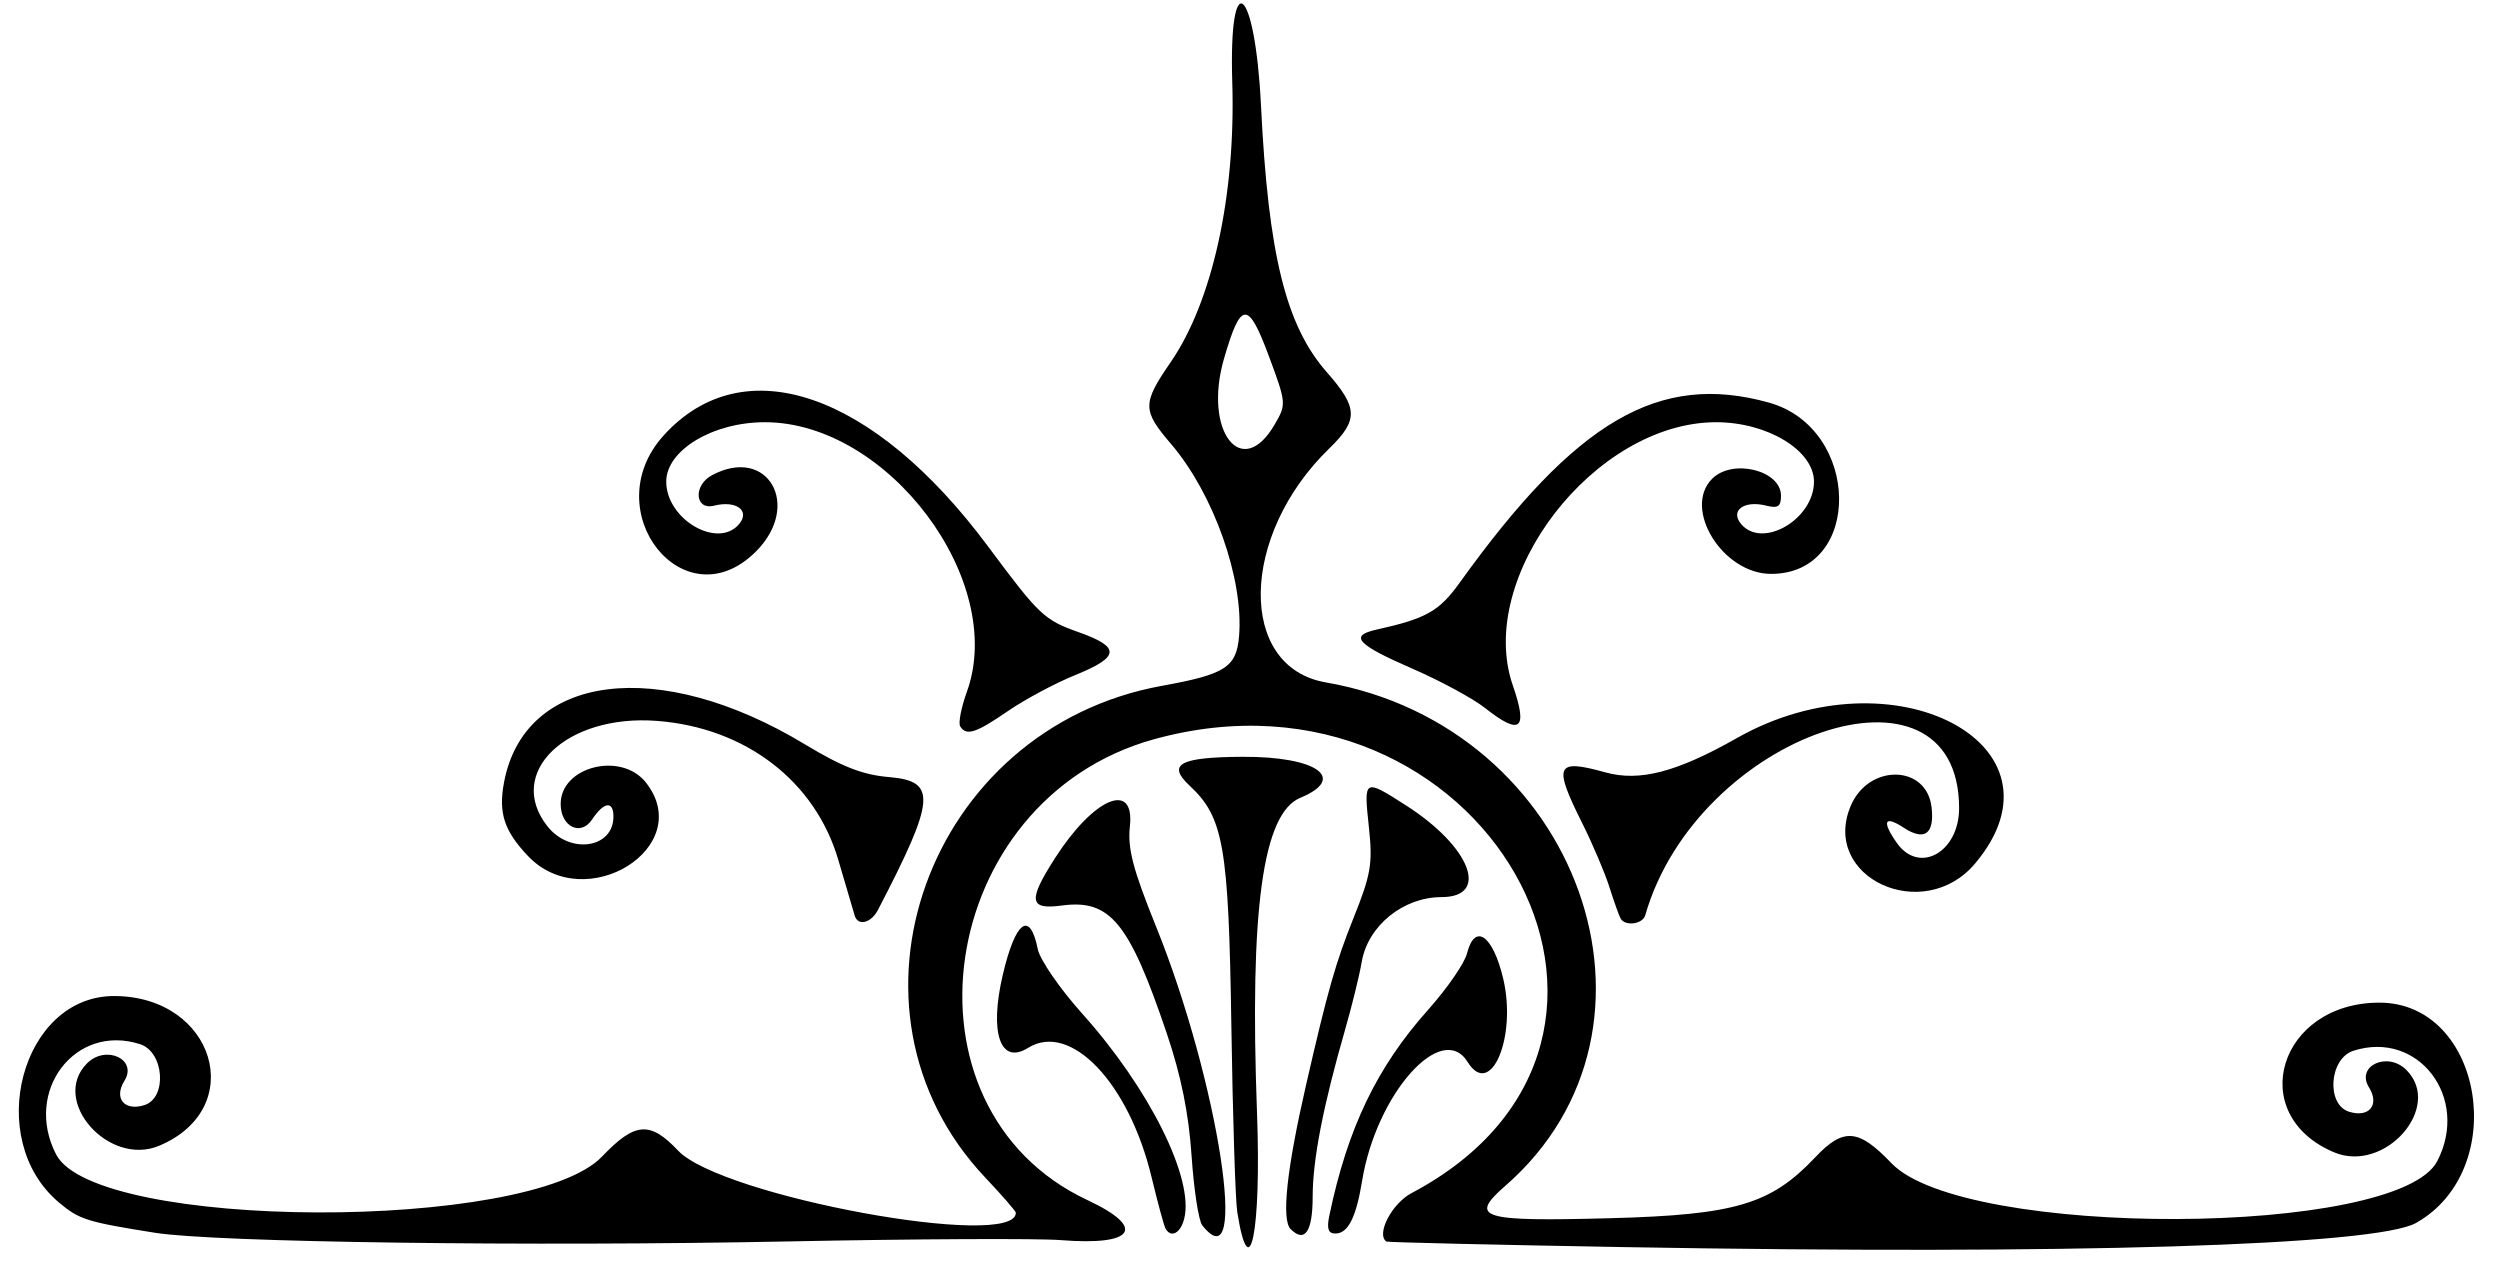 <?xml version="1.0" encoding="UTF-8" standalone="no"?>
<svg xmlns:rdf="http://www.w3.org/1999/02/22-rdf-syntax-ns#" xmlns="http://www.w3.org/2000/svg" height="180" viewBox="0 0 355.312 180" width="355.31" version="1.1" xmlns:cc="http://creativecommons.org/ns#" xmlns:dc="http://purl.org/dc/elements/1.1/">
<path d="m230.62 177.24c-18.305-0.32-33.415-0.674-33.578-0.787-1.497-1.031 0.776-5.406 3.578-6.887 41.483-21.934 10.046-77.37-36.581-64.508-31.09 8.576-37.425 52.419-9.465 65.515 8.413 3.941 6.68 6.514-3.824 5.678-3.251-0.259-20.676-0.175-38.723 0.187-36.801 0.738-81.482 0.127-90-1.23-9.734-1.55-10.758-1.874-13.651-4.307-10.726-9.026-5.31-29.34 7.822-29.34 14.294 0 19.128 15.906 6.462 21.264-7.222 3.06-15.562-6.42-10.285-11.7 2.679-2.679 7.213-0.566 5.313 2.476-1.556 2.492-0.016 4.367 2.843 3.46 3.263-1.036 2.805-7.544-0.609-8.652-9.236-2.997-16.6 6.666-11.943 15.672 5.594 10.818 67.338 11.045 77.594 0.284 4.669-4.899 6.812-5.064 10.805-0.831 6.118 6.486 47.998 14.19 47.998 8.829 0-0.221-1.963-2.48-4.362-5.019-22.586-23.909-8.22-63.838 25.139-69.875 8.998-1.628 10.572-2.639 10.947-7.03 0.692-8.1-3.609-20.266-9.666-27.342-4.102-4.792-4.105-5.733-0.041-11.641 5.922-8.609 9.242-23.7 8.744-39.737-0.525-16.886 3.238-13.86 4.081 3.281 1.042 21.205 3.533 31.284 9.368 37.913 4.442 5.046 4.497 6.79 0.34 10.819-12.76 12.367-13.048 31.076-0.513 33.249 36.036 6.246 51.323 49.047 25.551 71.536-5.272 4.6-3.578 5.12 15.034 4.616 17.668-0.479 22.701-1.982 29.002-8.661 3.993-4.233 6.136-4.069 10.805 0.831 10.255 10.76 71.999 10.534 77.594-0.284 4.657-9.006-2.707-18.669-11.943-15.672-3.414 1.108-3.872 7.616-0.609 8.652 2.858 0.907 4.399-0.968 2.843-3.46-1.899-3.042 2.634-5.154 5.313-2.476 5.277 5.277-3.063 14.76-10.291 11.702-12.665-5.359-7.832-21.264 6.462-21.264 14.716 0 18.664 23.706 5.214 31.306-5.698 3.22-49.237 4.546-112.76 3.435zm-49.47-116.89c1.686-2.895 1.675-3.028-0.778-9.647-2.983-8.046-4.012-8.001-6.414 0.282-2.977 10.265 2.509 17.408 7.192 9.364zm-15.5 114.26c-0.218-0.387-1.112-3.682-1.988-7.323-3.229-13.423-11.537-22.112-17.551-18.356-3.943 2.462-5.528-2.125-3.59-10.389 1.8-7.676 3.862-9.192 4.97-3.652 0.301 1.507 3.14 5.629 6.308 9.16 9.556 10.652 15.934 23.463 14.508 29.144-0.522 2.081-1.876 2.803-2.656 1.417zm5.215-0.469c-0.508-0.645-1.189-5.088-1.513-9.875-0.407-6.016-1.488-11.367-3.502-17.328-5.356-15.857-8.062-19.163-14.935-18.241-4.669 0.626-4.853-0.688-0.947-6.776 5.484-8.546 11.324-11.02 10.618-4.499-0.344 3.178 0.411 6.071 3.732 14.297 8.849 21.918 13.343 51.04 6.547 42.422zm4.981-1.875c-0.267-1.676-0.645-13.594-0.84-26.484-0.386-25.534-1.096-29.62-5.934-34.122-3.268-3.041-1.416-4.051 7.519-4.1 10.559-0.058 14.932 3.045 8.215 5.827-5.343 2.213-7.223 15.908-6.152 44.816 0.62 16.731-1.049 25.091-2.808 14.062zm7.588 2.422c-1.332-1.332-0.575-8.428 2.184-20.469 3.071-13.406 4.198-17.375 6.729-23.694 2.517-6.287 2.764-7.749 2.2-13.022-0.736-6.874-0.716-6.885 5.348-2.993 9.131 5.859 11.864 12.99 4.979 12.99-5.446 0-10.469 4.081-11.34 9.212-0.322 1.894-1.374 6.186-2.338 9.538-3.158 10.974-4.635 18.58-4.635 23.865 0 4.935-1.121 6.576-3.125 4.573zm5.504-1.953c2.6-12.426 6.74-21.047 14.03-29.217 2.693-3.018 5.18-6.619 5.527-8.002 1.106-4.405 3.674-2.632 5.143 3.551 1.978 8.323-1.779 17.159-5.048 11.871-3.673-5.943-12.979 4.528-14.997 16.875-0.857 5.24-2.003 7.5-3.804 7.5-1.023 0-1.248-0.682-0.852-2.578zm-67.456-42.578c-0.215-0.687-1.262-4.244-2.328-7.903-3.267-11.225-13.198-18.846-25.8-19.799-12.881-0.974-21.546 7.36-15.561 14.968 3.189 4.055 9.392 3.157 9.392-1.36 0-2.303-1.359-2.12-3.038 0.409-1.614 2.431-4.462 1.02-4.462-2.211 0-5.33 8.618-7.492 12.119-3.04 7.216 9.174-8.645 19.023-16.781 10.42-3.384-3.578-4.203-6.104-3.388-10.448 2.909-15.506 22.026-17.93 42.737-5.42 5.319 3.213 8.234 4.35 11.97 4.667 6.851 0.583 6.645 3.078-1.559 18.879-0.971 1.871-2.83 2.342-3.301 0.837zm108.85 0.391c-0.221-0.387-0.936-2.391-1.59-4.453s-2.397-6.164-3.873-9.114c-4.151-8.297-3.752-9.167 3.303-7.208 4.859 1.349 10.127-0.027 18.699-4.884 22.231-12.597 48.02 0.983 33.848 17.825-7.364 8.752-21.969 2.008-17.69-8.169 2.538-6.036 10.798-5.902 11.496 0.186 0.435 3.797-0.994 4.847-3.957 2.905-2.757-1.806-3.153-0.94-0.985 2.156 3.161 4.513 8.853 1.347 8.853-4.924 0-23.251-37.216-10.56-44.605 15.211-0.365 1.274-2.849 1.606-3.498 0.469zm-93.867-27.322c-0.285-0.461 0.145-2.676 0.956-4.922 5.69-15.759-11.21-38.298-28.72-38.298-7.396 0-14.013 3.988-14.013 8.446 0 5.374 7.361 9.642 10.372 6.014 1.583-1.908-0.443-3.385-3.567-2.6-2.748 0.69-2.999-2.884-0.304-4.326 7.917-4.237 12.821 4.271 6.249 10.842-10.172 10.169-22.839-5.732-13.129-16.48 11.319-12.533 29.779-6.227 46.119 15.76 7.273 9.785 7.973 10.449 12.85 12.178 6.024 2.135 5.913 3.515-0.491 6.117-2.848 1.158-7.143 3.456-9.544 5.108-4.555 3.134-5.912 3.567-6.778 2.166zm74.618-2.589c-1.723-1.357-6.359-3.871-10.303-5.585-7.942-3.453-9.089-4.693-5.147-5.569 7.071-1.571 8.91-2.607 11.819-6.661 16.559-23.074 28.341-29.941 43.937-25.61 13.132 3.648 13.41 24.351 0.327 24.351-6.881 0-12.621-9.276-8.37-13.527 2.894-2.894 9.777-1.196 9.777 2.411 0 1.55-0.429 1.836-2.117 1.412-3.124-0.784-5.15 0.693-3.567 2.6 3.011 3.628 10.372-0.64 10.372-6.014 0-4.421-6.61-8.438-13.9-8.438-17.274 0-34.251 21.996-28.894 37.437 2.17 6.253 1.074 7.144-3.933 3.199z"/>
</svg>
